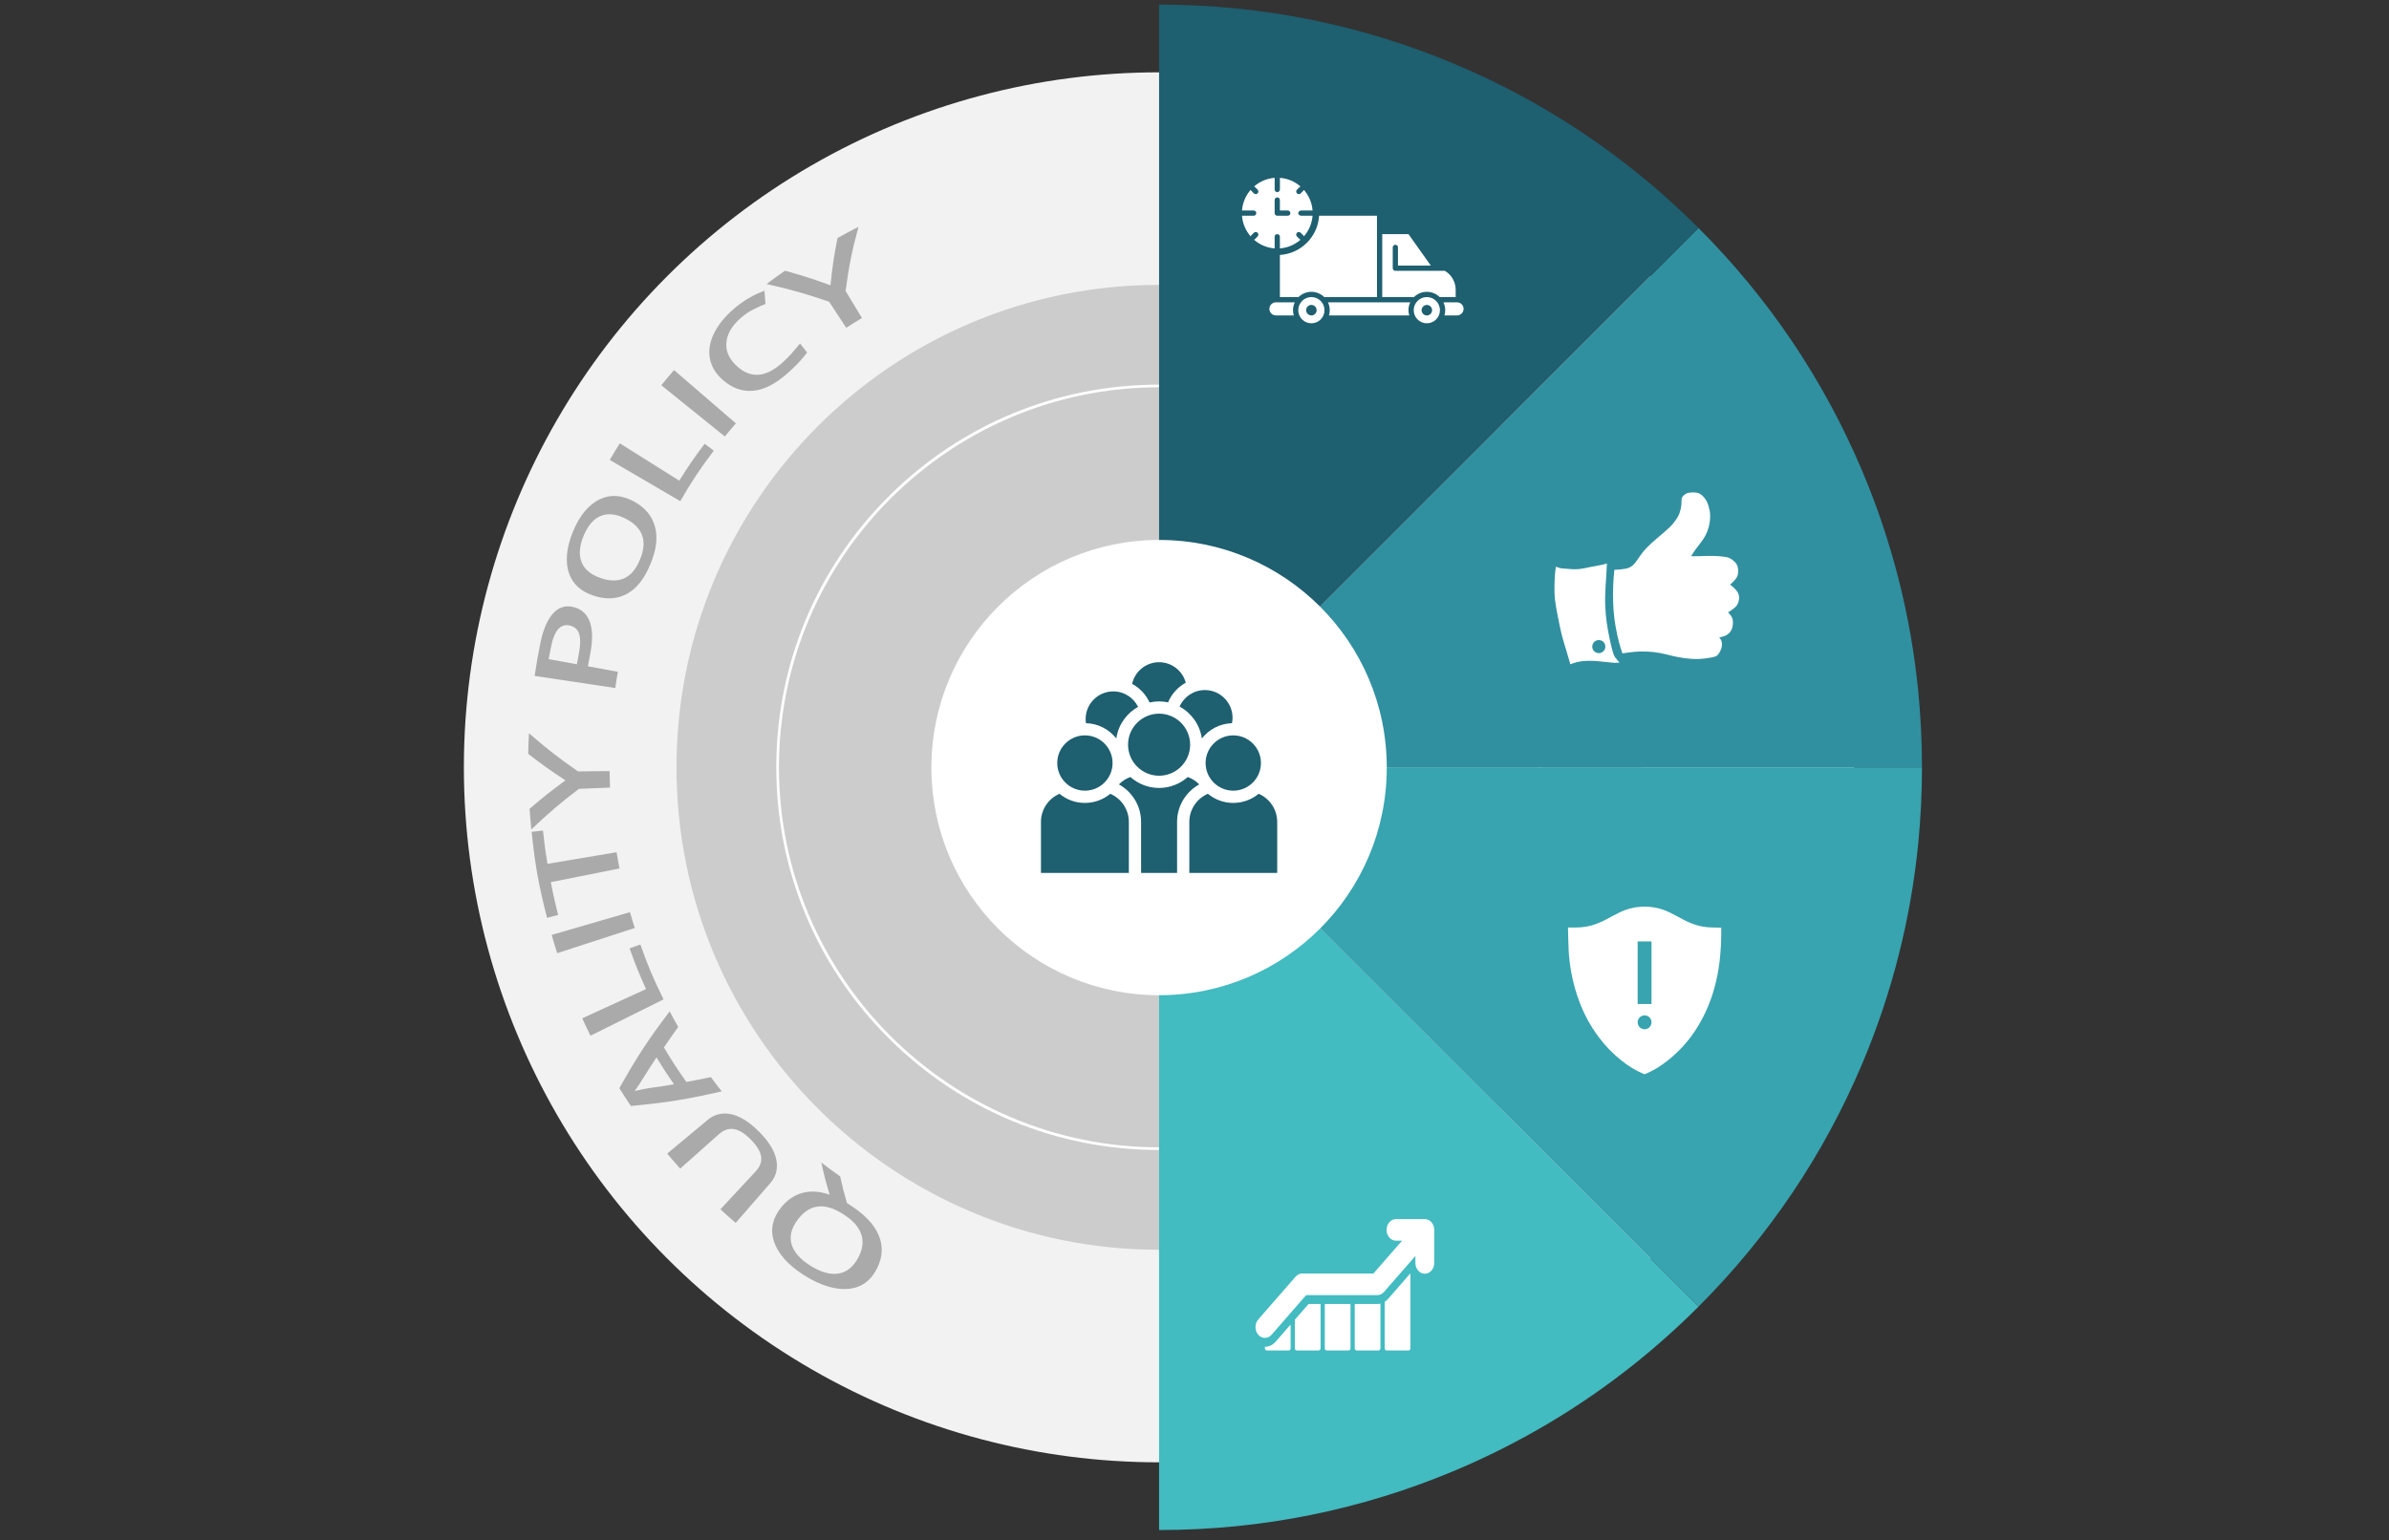 <svg xmlns="http://www.w3.org/2000/svg" xmlns:xlink="http://www.w3.org/1999/xlink" id="Layer_1" x="0px" y="0px" width="516px" height="332.787px" viewBox="0 0 516 332.787" xml:space="preserve"><rect x="0" y="0" width="516" height="332.787" fill="#333333" stroke="none"/><circle fill="#F2F2F2" cx="250.347" cy="165.781" r="150.154"></circle><path fill="#CCCCCC" d="M354.578,165.781c0,57.563-46.665,104.233-104.229,104.233c-57.568,0-104.233-46.67-104.233-104.233 c0-57.569,46.666-104.234,104.233-104.234C307.913,61.546,354.578,108.212,354.578,165.781z"></path><path fill="#FFFFFF" d="M250.349,248.455c-22.087,0-42.847-8.597-58.465-24.215c-15.613-15.613-24.214-36.378-24.214-58.459 c0-22.087,8.601-42.847,24.214-58.466c15.618-15.613,36.378-24.214,58.465-24.214c22.083,0,42.846,8.601,58.459,24.214 c15.618,15.619,24.216,36.378,24.216,58.466c0,22.081-8.598,42.846-24.216,58.459C293.195,239.858,272.432,248.455,250.349,248.455z  M250.349,83.674c-45.271,0-82.105,36.834-82.105,82.106c0,45.271,36.834,82.1,82.105,82.1c45.272,0,82.101-36.829,82.101-82.1 S295.621,83.674,250.349,83.674z"></path><path fill="#3090A0" d="M414.32,149.321c-1.626-16.433-5.69-32.416-12.148-47.686c-8.299-19.621-20.181-37.244-35.307-52.371 l-116.516,116.51h164.776l0,0C415.125,160.25,414.854,154.76,414.32,149.321z"></path><path fill="#1E5F70" d="M366.865,49.265c-4.395-4.397-9.001-8.514-13.799-12.348c-11.733-9.38-24.65-17.074-38.577-22.964 C294.165,5.357,272.586,1,250.349,1v164.775l0,0L366.865,49.265L366.865,49.265z"></path><path fill="#37A4AF" d="M414.32,182.233c-1.626,16.438-5.69,32.422-12.148,47.69c-8.299,19.622-20.176,37.245-35.307,52.371 L250.355,165.78h164.77l0,0C415.125,171.312,414.858,176.795,414.32,182.233z"></path><path fill="#42BBC1" d="M366.865,282.296c-4.395,4.393-8.996,8.51-13.799,12.348c-11.733,9.377-24.65,17.069-38.571,22.959 c-20.324,8.597-41.904,12.959-64.146,12.959V165.781h0.006L366.865,282.296L366.865,282.296z"></path><path fill="#FFFFFF" d="M299.53,165.838c0,27.161-22.015,49.177-49.177,49.177c-27.161,0-49.182-22.016-49.182-49.177 c0-27.163,22.021-49.183,49.182-49.183C277.516,116.655,299.53,138.675,299.53,165.838z"></path><g>	<path fill="#FFFFFF" d="M346.701,128.721c0.035-1.469,0.157-3.072,0.233-4.259l0.144-2.74c-0.282,0.1-0.563,0.198-1.123,0.314  c-0.557,0.114-1.396,0.248-2.29,0.43c-0.894,0.184-1.847,0.422-2.794,0.494c-0.946,0.071-1.885-0.024-2.533-0.08  c-0.649-0.054-1.011-0.07-1.34-0.138c-0.328-0.069-0.629-0.192-0.928-0.317c-0.074,0.44-0.148,0.881-0.206,1.6  c-0.06,0.718-0.101,1.715-0.113,2.685c-0.011,0.971,0.003,1.911,0.124,2.973c0.123,1.059,0.351,2.232,0.603,3.517  c0.251,1.287,0.526,2.685,0.833,3.918c0.311,1.234,0.653,2.301,0.972,3.339l0.897,3.062c0.396-0.15,0.787-0.3,1.238-0.42  c0.448-0.119,0.949-0.209,1.536-0.27c0.584-0.058,1.25-0.085,2.08-0.05c0.83,0.036,1.824,0.133,2.651,0.221  c0.83,0.092,1.488,0.174,2.016,0.197c0.528,0.021,0.918-0.017,1.03-0.082c0.112-0.065-0.05-0.155-0.156-0.227l-0.214-0.206  l-0.184-0.257l-0.29-0.357c-0.104-0.145-0.209-0.315-0.334-0.624c-0.125-0.311-0.272-0.762-0.486-1.63  c-0.212-0.869-0.493-2.155-0.719-3.385s-0.396-2.4-0.511-3.654C346.723,131.523,346.668,130.19,346.701,128.721z M345.387,138.287  c0.778,0.032,1.387,0.692,1.354,1.471c-0.032,0.78-0.691,1.387-1.473,1.354c-0.778-0.035-1.386-0.692-1.353-1.472  C343.948,138.862,344.607,138.255,345.387,138.287z"></path>	<path fill="#FFFFFF" d="M348.432,126.492c-0.055,1.274-0.061,2.771,0.017,4.271c0.074,1.5,0.233,3.006,0.479,4.457  c0.243,1.451,0.57,2.852,0.837,3.833c0.266,0.982,0.463,1.546,0.662,2.106c0.892-0.13,1.785-0.256,2.647-0.332  c0.86-0.074,1.694-0.096,2.607-0.057c0.914,0.037,1.907,0.136,2.87,0.314c0.965,0.179,1.894,0.439,2.745,0.642  c0.854,0.201,1.623,0.345,2.532,0.466c0.909,0.123,1.957,0.221,3.043,0.182c1.081-0.036,2.199-0.21,2.896-0.348  c0.7-0.139,0.979-0.236,1.271-0.558c0.29-0.321,0.591-0.861,0.75-1.381c0.162-0.522,0.184-1.019,0.087-1.411  c-0.093-0.393-0.305-0.678-0.515-0.964c0.448-0.095,0.896-0.185,1.291-0.363c0.396-0.177,0.74-0.44,1.003-0.762  c0.263-0.322,0.444-0.701,0.547-1.168c0.105-0.468,0.127-1.021,0.06-1.44c-0.063-0.417-0.221-0.702-0.402-0.958  c-0.183-0.258-0.395-0.488-0.607-0.718c0.398-0.262,0.8-0.521,1.144-0.786c0.345-0.261,0.634-0.526,0.843-0.88  c0.207-0.351,0.337-0.787,0.381-1.173c0.044-0.387,0.002-0.723-0.095-1.031c-0.101-0.309-0.253-0.593-0.52-0.91  c-0.263-0.315-0.638-0.665-0.879-0.867c-0.24-0.207-0.348-0.265-0.457-0.326c0.348-0.319,0.692-0.636,0.984-0.957  c0.291-0.319,0.523-0.643,0.653-1.054c0.127-0.41,0.147-0.908,0.11-1.326c-0.039-0.418-0.138-0.755-0.29-1.038  c-0.154-0.284-0.366-0.514-0.635-0.746c-0.269-0.234-0.589-0.47-0.889-0.62c-0.298-0.151-0.574-0.221-1.15-0.297  c-0.582-0.08-1.463-0.174-2.517-0.189c-1.054-0.016-2.275,0.043-3.081,0.065c-0.805,0.021-1.191,0.005-1.578-0.011  c0.295-0.487,0.596-0.973,1.034-1.565c0.441-0.591,1.025-1.287,1.496-1.99c0.475-0.701,0.837-1.406,1.092-2.172  c0.254-0.766,0.4-1.59,0.456-2.281s0.023-1.248-0.089-1.861c-0.113-0.616-0.308-1.288-0.563-1.825  c-0.254-0.538-0.57-0.939-0.889-1.259c-0.32-0.318-0.643-0.553-1.025-0.68c-0.384-0.127-0.825-0.146-1.242-0.135  c-0.417,0.009-0.808,0.049-1.142,0.173c-0.341,0.125-0.628,0.335-0.83,0.548c-0.204,0.214-0.321,0.429-0.362,0.733  c-0.04,0.304-0.002,0.694-0.052,1.218c-0.049,0.524-0.188,1.184-0.378,1.73c-0.188,0.545-0.429,0.979-0.783,1.492  c-0.354,0.514-0.823,1.103-1.544,1.793c-0.722,0.691-1.697,1.482-2.561,2.222c-0.864,0.741-1.612,1.43-2.163,1.99  c-0.55,0.559-0.901,0.987-1.286,1.525c-0.381,0.541-0.797,1.188-1.206,1.698c-0.408,0.509-0.812,0.88-1.322,1.108  c-0.51,0.229-1.122,0.314-1.679,0.373l-1.56,0.13C348.583,124.169,348.484,125.218,348.432,126.492z"></path></g><g>	<path fill="#FFFFFF" d="M275.596,65.314c-0.779,0-1.418,0.637-1.418,1.417c0,0.776,0.639,1.417,1.418,1.417h3.85  c-0.105-0.359-0.168-0.741-0.168-1.133c0-0.609,0.145-1.185,0.39-1.701H275.596z"></path>	<path fill="#FFFFFF" d="M286.825,65.314c0.247,0.516,0.388,1.092,0.388,1.701c0,0.393-0.059,0.774-0.168,1.133h17.336  c-0.105-0.359-0.168-0.741-0.168-1.133c0-0.609,0.145-1.185,0.391-1.701H286.825z"></path>	<path fill="#FFFFFF" d="M314.7,65.314h-2.939c0.245,0.516,0.39,1.092,0.39,1.701c0,0.393-0.061,0.774-0.168,1.133h2.719  c0.775,0,1.417-0.641,1.417-1.417C316.117,65.951,315.477,65.314,314.7,65.314z"></path>	<path fill="#FFFFFF" d="M276.443,55.084v9.096h4.031c0.713-0.699,1.69-1.133,2.771-1.133c1.077,0,2.054,0.434,2.771,1.133h11.398  V46.611h-12.498C284.633,51.154,280.986,54.8,276.443,55.084z"></path>	<path fill="#FFFFFF" d="M283.251,64.18L283.251,64.18c-0.001,0-0.005,0-0.005,0c-0.002,0-0.004,0-0.008,0l0,0  c-1.559,0.005-2.827,1.274-2.827,2.835c0,1.563,1.272,2.833,2.835,2.833s2.833-1.27,2.833-2.833  C286.079,65.455,284.813,64.185,283.251,64.18z M283.246,68.149c-0.625,0-1.137-0.509-1.137-1.133s0.512-1.135,1.137-1.135  c0.624,0,1.133,0.51,1.133,1.135S283.87,68.149,283.246,68.149z"></path>	<path fill="#FFFFFF" d="M308.188,64.18L308.188,64.18c-0.003,0-0.003,0-0.007,0h-0.003l0,0c-1.563,0.005-2.831,1.274-2.831,2.835  c0,1.563,1.271,2.833,2.834,2.833c1.563,0,2.834-1.27,2.834-2.833C311.015,65.455,309.747,64.185,308.188,64.18z M308.181,68.149  c-0.624,0-1.132-0.509-1.132-1.133s0.508-1.135,1.132-1.135s1.135,0.51,1.135,1.135S308.805,68.149,308.181,68.149z"></path>	<path fill="#FFFFFF" d="M271.063,51.651c-0.067,0.065-0.146,0.105-0.225,0.131c1.213,1.069,2.764,1.758,4.473,1.885v-2.522  c0-0.313,0.254-0.566,0.565-0.566s0.567,0.253,0.567,0.566v2.522c1.707-0.127,3.257-0.816,4.472-1.883  c-0.08-0.027-0.157-0.066-0.222-0.131l-0.563-0.563c-0.221-0.221-0.221-0.58,0-0.801c0.225-0.222,0.579-0.222,0.803,0l0.562,0.562  c0.063,0.063,0.104,0.14,0.13,0.22c1.063-1.212,1.747-2.759,1.876-4.46h-2.419c-0.371,0-0.671-0.252-0.671-0.567  c0-0.313,0.3-0.566,0.671-0.566h2.419c-0.129-1.702-0.813-3.248-1.876-4.462c-0.027,0.075-0.068,0.144-0.125,0.202l-0.564,0.562  c-0.108,0.111-0.254,0.166-0.401,0.166c-0.146,0-0.289-0.055-0.4-0.166c-0.219-0.222-0.219-0.58,0-0.802l0.563-0.562  c0.06-0.059,0.132-0.1,0.204-0.126c-1.217-1.063-2.771-1.746-4.475-1.867c0.006,0.029,0.021,0.056,0.021,0.087v2.434  c0,0.313-0.257,0.567-0.569,0.567s-0.564-0.253-0.564-0.567V38.51c0-0.032,0.013-0.059,0.018-0.087  c-1.703,0.122-3.254,0.803-4.469,1.863c0.072,0.028,0.144,0.068,0.203,0.128l0.561,0.563c0.225,0.222,0.225,0.58,0,0.801  c-0.107,0.11-0.253,0.167-0.4,0.167c-0.146,0-0.289-0.056-0.398-0.167l-0.563-0.563c-0.061-0.06-0.102-0.13-0.129-0.205  c-1.074,1.222-1.761,2.784-1.88,4.501c0.054-0.017,0.11-0.033,0.168-0.033h2.356c0.313,0,0.564,0.253,0.564,0.566  c0,0.314-0.252,0.567-0.564,0.567h-2.356c-0.058,0-0.114-0.016-0.167-0.034c0.119,1.713,0.805,3.273,1.873,4.494  c0.028-0.082,0.068-0.158,0.131-0.223l0.565-0.563c0.22-0.221,0.58-0.221,0.8,0c0.223,0.222,0.223,0.58,0,0.802L271.063,51.651z   M275.311,46.018V43.21c0-0.313,0.254-0.566,0.565-0.566s0.567,0.253,0.567,0.566v2.268h1.701c0.313,0,0.564,0.253,0.564,0.566  c0,0.314-0.253,0.567-0.564,0.567h-2.27c-0.313,0-0.566-0.253-0.566-0.567c0-0.004,0.004-0.009,0.004-0.013  C275.313,46.026,275.311,46.023,275.311,46.018z"></path>	<path fill="#FFFFFF" d="M305.41,64.18c0.716-0.699,1.693-1.133,2.771-1.133c1.079,0,2.059,0.434,2.771,1.133h3.461v-1.548  c0-1.759-0.939-3.319-2.357-4.119H301.38c-0.311,0-0.563-0.254-0.563-0.568v-4.499c0-0.313,0.254-0.566,0.563-0.566  c0.313,0,0.568,0.254,0.568,0.566v3.934h7.095l-4.829-6.803h-5.665c-0.015,5.101,0,8.5,0,13.603H305.41z"></path></g><g>	<path fill="#FFFFFF" d="M371.759,200.416h-0.146c-0.612,0-1.233-0.019-1.849-0.036c-0.952-0.02-1.897-0.143-2.821-0.361  c-1.22-0.324-2.39-0.795-3.49-1.404c-0.917-0.481-1.812-0.981-2.755-1.447c-1.938-0.968-4.1-1.404-6.263-1.268  c-1.588,0.096-3.143,0.502-4.57,1.201c-1.009,0.491-1.99,1.035-2.979,1.553c-0.969,0.527-1.988,0.951-3.048,1.265  c-1.102,0.3-2.236,0.457-3.381,0.466c-0.593,0-1.184,0-1.785,0c-0.002,0.042-0.002,0.084,0,0.127  c0.041,1.57,0.06,3.146,0.136,4.705c0.08,1.654,0.276,3.305,0.582,4.936c0.403,2.201,1.011,4.361,1.811,6.453  c1.006,2.641,2.371,5.131,4.058,7.399c1.449,1.954,3.154,3.706,5.068,5.209c1.442,1.156,3.039,2.108,4.745,2.833  c0.079,0.031,0.168,0.031,0.248,0c1.286-0.523,2.508-1.195,3.642-1.997c3.175-2.221,5.844-5.087,7.833-8.411  c1.562-2.597,2.749-5.398,3.528-8.324c0.506-1.82,0.869-3.676,1.087-5.554c0.128-1.153,0.232-2.315,0.294-3.473  c0.063-1.239,0.057-2.478,0.078-3.716C371.775,200.521,371.768,200.466,371.759,200.416z M356.705,220.892  c0,0.816-0.663,1.479-1.48,1.481c-0.005,0-0.009-0.003-0.015-0.003l0,0c-0.817,0-1.483-0.662-1.484-1.479v-0.041  c0.001-0.818,0.667-1.482,1.484-1.483l0,0c0.819-0.007,1.488,0.651,1.495,1.474c0,0.003,0,0.008,0,0.01v0.026V220.892  L356.705,220.892z M356.705,216.909h-2.989v-13.508h2.989v13.52V216.909z"></path></g><path fill="#FFFFFF" d="M286.141,281.726h5.558v9.575c0,0.257-0.181,0.466-0.405,0.466h-4.744c-0.224,0-0.406-0.209-0.406-0.466 v-9.575H286.141z M279.673,285.121v6.18c0,0.259,0.183,0.468,0.406,0.468h4.743c0.225,0,0.408-0.209,0.408-0.468v-9.552 c0-0.009,0-0.018,0-0.023h-2.594L279.673,285.121z M292.609,281.726v9.575c0,0.257,0.181,0.466,0.408,0.466h4.739 c0.228,0,0.41-0.209,0.41-0.466v-9.653c-0.222,0.052-0.446,0.078-0.676,0.078H292.609L292.609,281.726z M299.078,281.258v10.043 c0,0.257,0.182,0.466,0.404,0.466h4.745c0.227,0,0.409-0.209,0.409-0.466v-16.03c0-0.053-0.011-0.103-0.024-0.147l-4.8,5.502 C299.589,280.878,299.343,281.089,299.078,281.258z M273.205,290.974c0,0,0,0-0.002,0v0.327c0,0.257,0.184,0.466,0.408,0.466h4.744 c0.225,0,0.406-0.209,0.406-0.466v-4.942c0-0.055-0.01-0.11-0.027-0.164l-3.209,3.678 C274.904,290.583,274.082,290.974,273.205,290.974z M307.75,263.385h-6.228c-1.126,0-2.04,1.044-2.04,2.335 c0,1.287,0.914,2.331,2.04,2.331h1.313l-6.188,7.089h-15.369c-0.539,0-1.059,0.243-1.44,0.683l-8.069,9.247 c-0.795,0.912-0.795,2.39,0,3.299c0.396,0.456,0.916,0.686,1.438,0.686c0.52,0,1.044-0.229,1.441-0.686l7.474-8.563h15.372 c0.537,0,1.058-0.246,1.438-0.684l6.78-7.771v1.504c0,1.289,0.914,2.334,2.039,2.334c1.124,0,2.035-1.045,2.035-2.334v-7.138 C309.786,264.429,308.875,263.385,307.75,263.385z"></path><g>	<g>		<path fill="#1E5F70" d="M234.329,170.825c3.293,0,5.974-2.68,5.974-5.974c0-3.295-2.681-5.974-5.974-5.974   c-3.295,0-5.975,2.679-5.975,5.974C228.354,168.146,231.034,170.825,234.329,170.825z"></path>		<path fill="#1E5F70" d="M243.82,188.601v-11.026c0-2.724-1.654-5.064-4.008-6.078c-1.491,1.235-3.402,1.976-5.483,1.976   c-2.082,0-3.993-0.74-5.484-1.976c-2.354,1.014-4.006,3.354-4.006,6.078v11.026h14.94H243.82L243.82,188.601z"></path>		<path fill="#1E5F70" d="M260.398,164.851c0,3.294,2.679,5.974,5.976,5.974c3.292,0,5.974-2.68,5.974-5.974   c0-3.295-2.682-5.974-5.974-5.974C263.077,158.877,260.398,161.556,260.398,164.851z"></path>		<path fill="#1E5F70" d="M266.374,173.47c-2.083,0-3.994-0.738-5.485-1.975c-2.353,1.014-4.006,3.355-4.006,6.078v11.027h4.039   h14.941v-11.027c0-2.723-1.653-5.064-4.006-6.078C270.364,172.729,268.453,173.47,266.374,173.47z"></path>		<path fill="#1E5F70" d="M250.35,167.594c3.697,0,6.705-3.008,6.705-6.705c0-3.698-3.008-6.705-6.705-6.705   c-3.696,0-6.704,3.007-6.704,6.705C243.646,164.586,246.653,167.594,250.35,167.594z"></path>		<path fill="#1E5F70" d="M259.029,169.468c-0.688-0.709-1.538-1.254-2.484-1.595c-1.651,1.467-3.819,2.364-6.195,2.364   s-4.542-0.897-6.193-2.362c-0.947,0.339-1.795,0.884-2.485,1.593c2.854,1.579,4.793,4.617,4.793,8.105v11.027h7.772v-11.027   C254.236,174.085,256.175,171.047,259.029,169.468z"></path>		<path fill="#1E5F70" d="M254.776,152.655c2.551,1.379,4.385,3.909,4.816,6.892c1.523-1.945,3.867-3.218,6.504-3.302   c0.078-0.384,0.12-0.777,0.12-1.183c0-3.293-2.683-5.974-5.976-5.974C257.803,149.088,255.703,150.557,254.776,152.655z"></path>		<path fill="#1E5F70" d="M241.108,159.545c0.425-2.937,2.212-5.438,4.708-6.826c-0.975-1.979-3.007-3.344-5.355-3.344   c-3.295,0-5.976,2.678-5.976,5.974c0,0.303,0.031,0.601,0.075,0.894C237.217,156.314,239.573,157.588,241.108,159.545z"></path>		<path fill="#1E5F70" d="M248.295,151.773c0.663-0.149,1.349-0.234,2.055-0.234c0.664,0,1.312,0.073,1.938,0.204   c0.757-1.81,2.117-3.309,3.827-4.246c-0.685-2.544-3.006-4.428-5.765-4.428c-2.849,0-5.235,2.007-5.828,4.678   C246.179,148.638,247.507,150.056,248.295,151.773z"></path>	</g></g><g>	<g>		<path fill="#AAAAAA" d="M168.7,260.89c1.332-1.672,2.91-2.715,4.705-3.185c1.795-0.47,3.707-0.319,5.797,0.415   c-0.843-2.805-1.202-4.198-1.806-6.965c1.589,1.23,2.401,1.832,4.065,3.004c0.509,2.291,0.802,3.445,1.473,5.761   c0.216,0.142,0.327,0.21,0.545,0.349c3.087,1.974,5.174,4.047,6.227,6.41c1.053,2.363,1.008,4.844-0.312,7.432   c-1.319,2.59-3.343,4.076-6.115,4.347c-2.773,0.271-6.09-0.699-9.673-2.989c-3.526-2.254-5.661-4.773-6.468-7.349   C166.333,265.542,166.908,263.14,168.7,260.89z M185.277,271.89c1.057-1.893,1.282-3.641,0.744-5.242   c-0.538-1.603-1.835-3.014-3.875-4.316c-2.029-1.296-3.815-1.857-5.462-1.664c-1.648,0.193-3.132,1.145-4.436,2.908   c-1.284,1.736-1.746,3.439-1.319,5.105c0.429,1.67,1.757,3.27,4.018,4.715c2.284,1.459,4.367,2.037,6.125,1.762   C182.83,274.882,184.224,273.772,185.277,271.89z"></path>		<path fill="#AAAAAA" d="M144.11,249.233c3.508-2.92,5.26-4.379,8.769-7.299c1.001-0.834,2.12-1.271,3.343-1.344   c1.223-0.07,2.479,0.23,3.792,0.898c1.314,0.669,2.619,1.682,3.965,3.043c2,2.023,3.237,3.949,3.669,5.892   c0.432,1.94,0.032,3.685-1.296,5.212c-2.98,3.428-4.469,5.145-7.449,8.571c-1.347-1.156-2.008-1.743-3.305-2.937   c3.04-3.266,4.558-4.898,7.597-8.164c0.991-1.065,1.377-2.164,1.19-3.289c-0.188-1.127-0.949-2.33-2.255-3.654   c-2.536-2.571-4.759-2.982-6.892-1.086c-3.327,2.96-4.991,4.439-8.318,7.4C145.769,251.196,145.208,250.547,144.11,249.233z"></path>		<path fill="#AAAAAA" d="M146.487,221.874c-1.26,1.744-1.877,2.633-3.083,4.436c1.815,3.041,2.786,4.53,4.85,7.445   c2.127-0.386,3.184-0.595,5.283-1.05c0.919,1.245,1.392,1.86,2.359,3.079c-7.654,1.751-11.599,2.392-19.63,3.164   c-1.029-1.522-1.529-2.291-2.499-3.842c3.961-7.028,6.153-10.358,10.875-16.6C145.355,219.865,145.725,220.538,146.487,221.874z    M141.802,228.46c-1.177,1.76-1.752,2.65-2.877,4.464c-0.18,0.315-0.481,0.789-0.9,1.417c-0.418,0.629-0.937,1.352-0.937,1.352   c0.031,0.045,2.152-0.492,3.453-0.657c2.023-0.279,3.03-0.437,5.031-0.778C143.991,231.974,143.236,230.815,141.802,228.46z"></path>		<path fill="#AAAAAA" d="M143.322,215.913c-6.315,3.141-9.472,4.71-15.787,7.852c-0.735-1.494-1.09-2.248-1.775-3.762   c5.512-2.525,8.266-3.789,13.778-6.314c-1.569-3.463-2.279-5.228-3.55-8.791c0.929-0.338,1.394-0.504,2.323-0.84   C140.035,208.894,141.037,211.272,143.322,215.913z"></path>		<path fill="#AAAAAA" d="M137.104,200.487c-6.702,2.18-10.052,3.269-16.755,5.449c-0.502-1.571-0.742-2.362-1.194-3.947   c6.767-1.969,10.149-2.95,16.916-4.918C136.461,198.442,136.669,199.128,137.104,200.487z"></path>		<path fill="#AAAAAA" d="M133.179,184.129c0.23,1.403,0.354,2.104,0.627,3.5c-5.938,1.187-8.907,1.776-14.846,2.964   c0.556,2.848,0.875,4.266,1.59,7.083c-0.957,0.248-1.434,0.371-2.391,0.619c-1.865-7.338-2.532-11.075-3.335-18.58   c0.981-0.106,1.471-0.162,2.453-0.271c0.309,2.882,0.503,4.32,0.971,7.183C124.22,185.627,127.207,185.127,133.179,184.129z"></path>		<path fill="#AAAAAA" d="M122.133,168.601c-3.267-2.146-4.878-3.292-8.044-5.73c0.035-1.785,0.066-2.676,0.16-4.458   c4.128,3.571,6.256,5.223,10.596,8.248c2.73-0.027,4.096-0.042,6.826-0.069c0.014,1.426,0.032,2.139,0.09,3.563   c-2.689,0.111-4.036,0.166-6.726,0.279c-4.222,3.23-6.283,4.984-10.267,8.756c-0.183-1.776-0.26-2.668-0.383-4.448   C117.425,172.14,118.978,170.912,122.133,168.601z"></path>		<path fill="#AAAAAA" d="M124.05,131.2c1.77,0.502,2.899,1.673,3.45,3.468c0.55,1.795,0.492,4.082-0.075,6.935   c-0.187,0.939-0.276,1.408-0.445,2.351c2.592,0.473,3.89,0.711,6.482,1.185c-0.25,1.4-0.364,2.101-0.571,3.507   c-6.964-1.047-10.446-1.569-17.41-2.617c0.42-2.863,0.669-4.29,1.245-7.128c0.625-3.079,1.632-5.268,2.892-6.54   C120.877,131.089,122.366,130.722,124.05,131.2z M124.6,143.52c0.143-0.803,0.218-1.205,0.375-2.006   c0.378-1.934,0.447-3.398,0.157-4.42c-0.291-1.023-0.956-1.674-2.016-1.938c-0.982-0.245-1.818-0.013-2.499,0.711   c-0.68,0.725-1.224,1.989-1.585,3.788c-0.221,1.099-0.326,1.65-0.523,2.752C120.946,142.852,122.164,143.075,124.6,143.52z"></path>		<path fill="#AAAAAA" d="M136.822,108.292c2.537,1.344,4.055,3.229,4.669,5.579c0.614,2.35,0.252,4.957-0.993,7.974   c-1.26,3.053-2.832,5.152-4.899,6.35c-2.067,1.199-4.475,1.422-7.249,0.546c-2.773-0.875-4.625-2.48-5.457-4.901   c-0.832-2.422-0.584-5.488,0.879-9.031c1.441-3.49,3.429-5.815,5.747-6.931C131.839,106.764,134.278,106.945,136.822,108.292z    M129.65,124.861c2.045,0.721,3.783,0.722,5.218,0.053c1.436-0.669,2.53-2.001,3.362-4.018c0.829-2.008,1-3.725,0.469-5.218   c-0.531-1.492-1.762-2.736-3.735-3.697c-1.944-0.947-3.679-1.136-5.199-0.515c-1.52,0.621-2.79,2.061-3.713,4.298   c-0.933,2.258-1.054,4.191-0.424,5.729C126.258,123.032,127.611,124.142,129.65,124.861z"></path>		<path fill="#AAAAAA" d="M146.933,108.273c-6.09-3.56-9.135-5.341-15.225-8.902c0.842-1.448,1.274-2.166,2.167-3.59   c5.136,3.229,7.705,4.842,12.841,8.069c2.043-3.262,3.138-4.86,5.479-7.968c0.791,0.594,1.184,0.892,1.975,1.486   C150.995,101.583,149.548,103.775,146.933,108.273z"></path>		<path fill="#AAAAAA" d="M156.562,94.307c-5.491-4.43-8.235-6.645-13.726-11.074c1.075-1.327,1.625-1.981,2.75-3.278   c5.342,4.607,8.014,6.909,13.356,11.516C157.968,92.592,157.492,93.158,156.562,94.307z"></path>		<path fill="#AAAAAA" d="M160.025,68.673c-1.888,1.632-2.922,3.393-3.122,5.2c-0.2,1.808,0.464,3.435,1.918,4.902   c1.522,1.536,3.122,2.25,4.789,2.197c1.666-0.052,3.333-0.849,5.102-2.377c0.765-0.661,1.467-1.347,2.109-2.066   c0.642-0.719,1.298-1.491,1.977-2.314c0.612,0.776,0.918,1.164,1.53,1.94c-1.15,1.556-2.6,3.071-4.346,4.594   c-2.572,2.242-4.955,3.476-7.365,3.679c-2.411,0.204-4.685-0.632-6.805-2.626c-1.335-1.256-2.183-2.699-2.49-4.354   c-0.309-1.656-0.048-3.422,0.821-5.272c0.868-1.849,2.294-3.667,4.284-5.386c2.093-1.808,4.347-3.138,6.684-3.976   c0.079,1.147,0.124,1.719,0.228,2.856c-0.882,0.336-1.78,0.738-2.691,1.211C161.737,67.354,160.859,67.953,160.025,68.673z"></path>		<path fill="#AAAAAA" d="M179.376,61.64c0.415-4.043,0.713-6.09,1.515-10.212c1.782-0.992,2.688-1.475,4.529-2.413   c-1.492,5.597-2.04,8.376-2.781,13.847c1.415,2.336,2.122,3.504,3.536,5.841c-1.382,0.828-2.063,1.252-3.4,2.118   c-1.476-2.252-2.213-3.379-3.688-5.631c-5.249-1.786-7.958-2.557-13.511-3.831c1.564-1.174,2.361-1.75,3.985-2.876   C173.57,59.612,175.537,60.247,179.376,61.64z"></path>	</g></g></svg>
